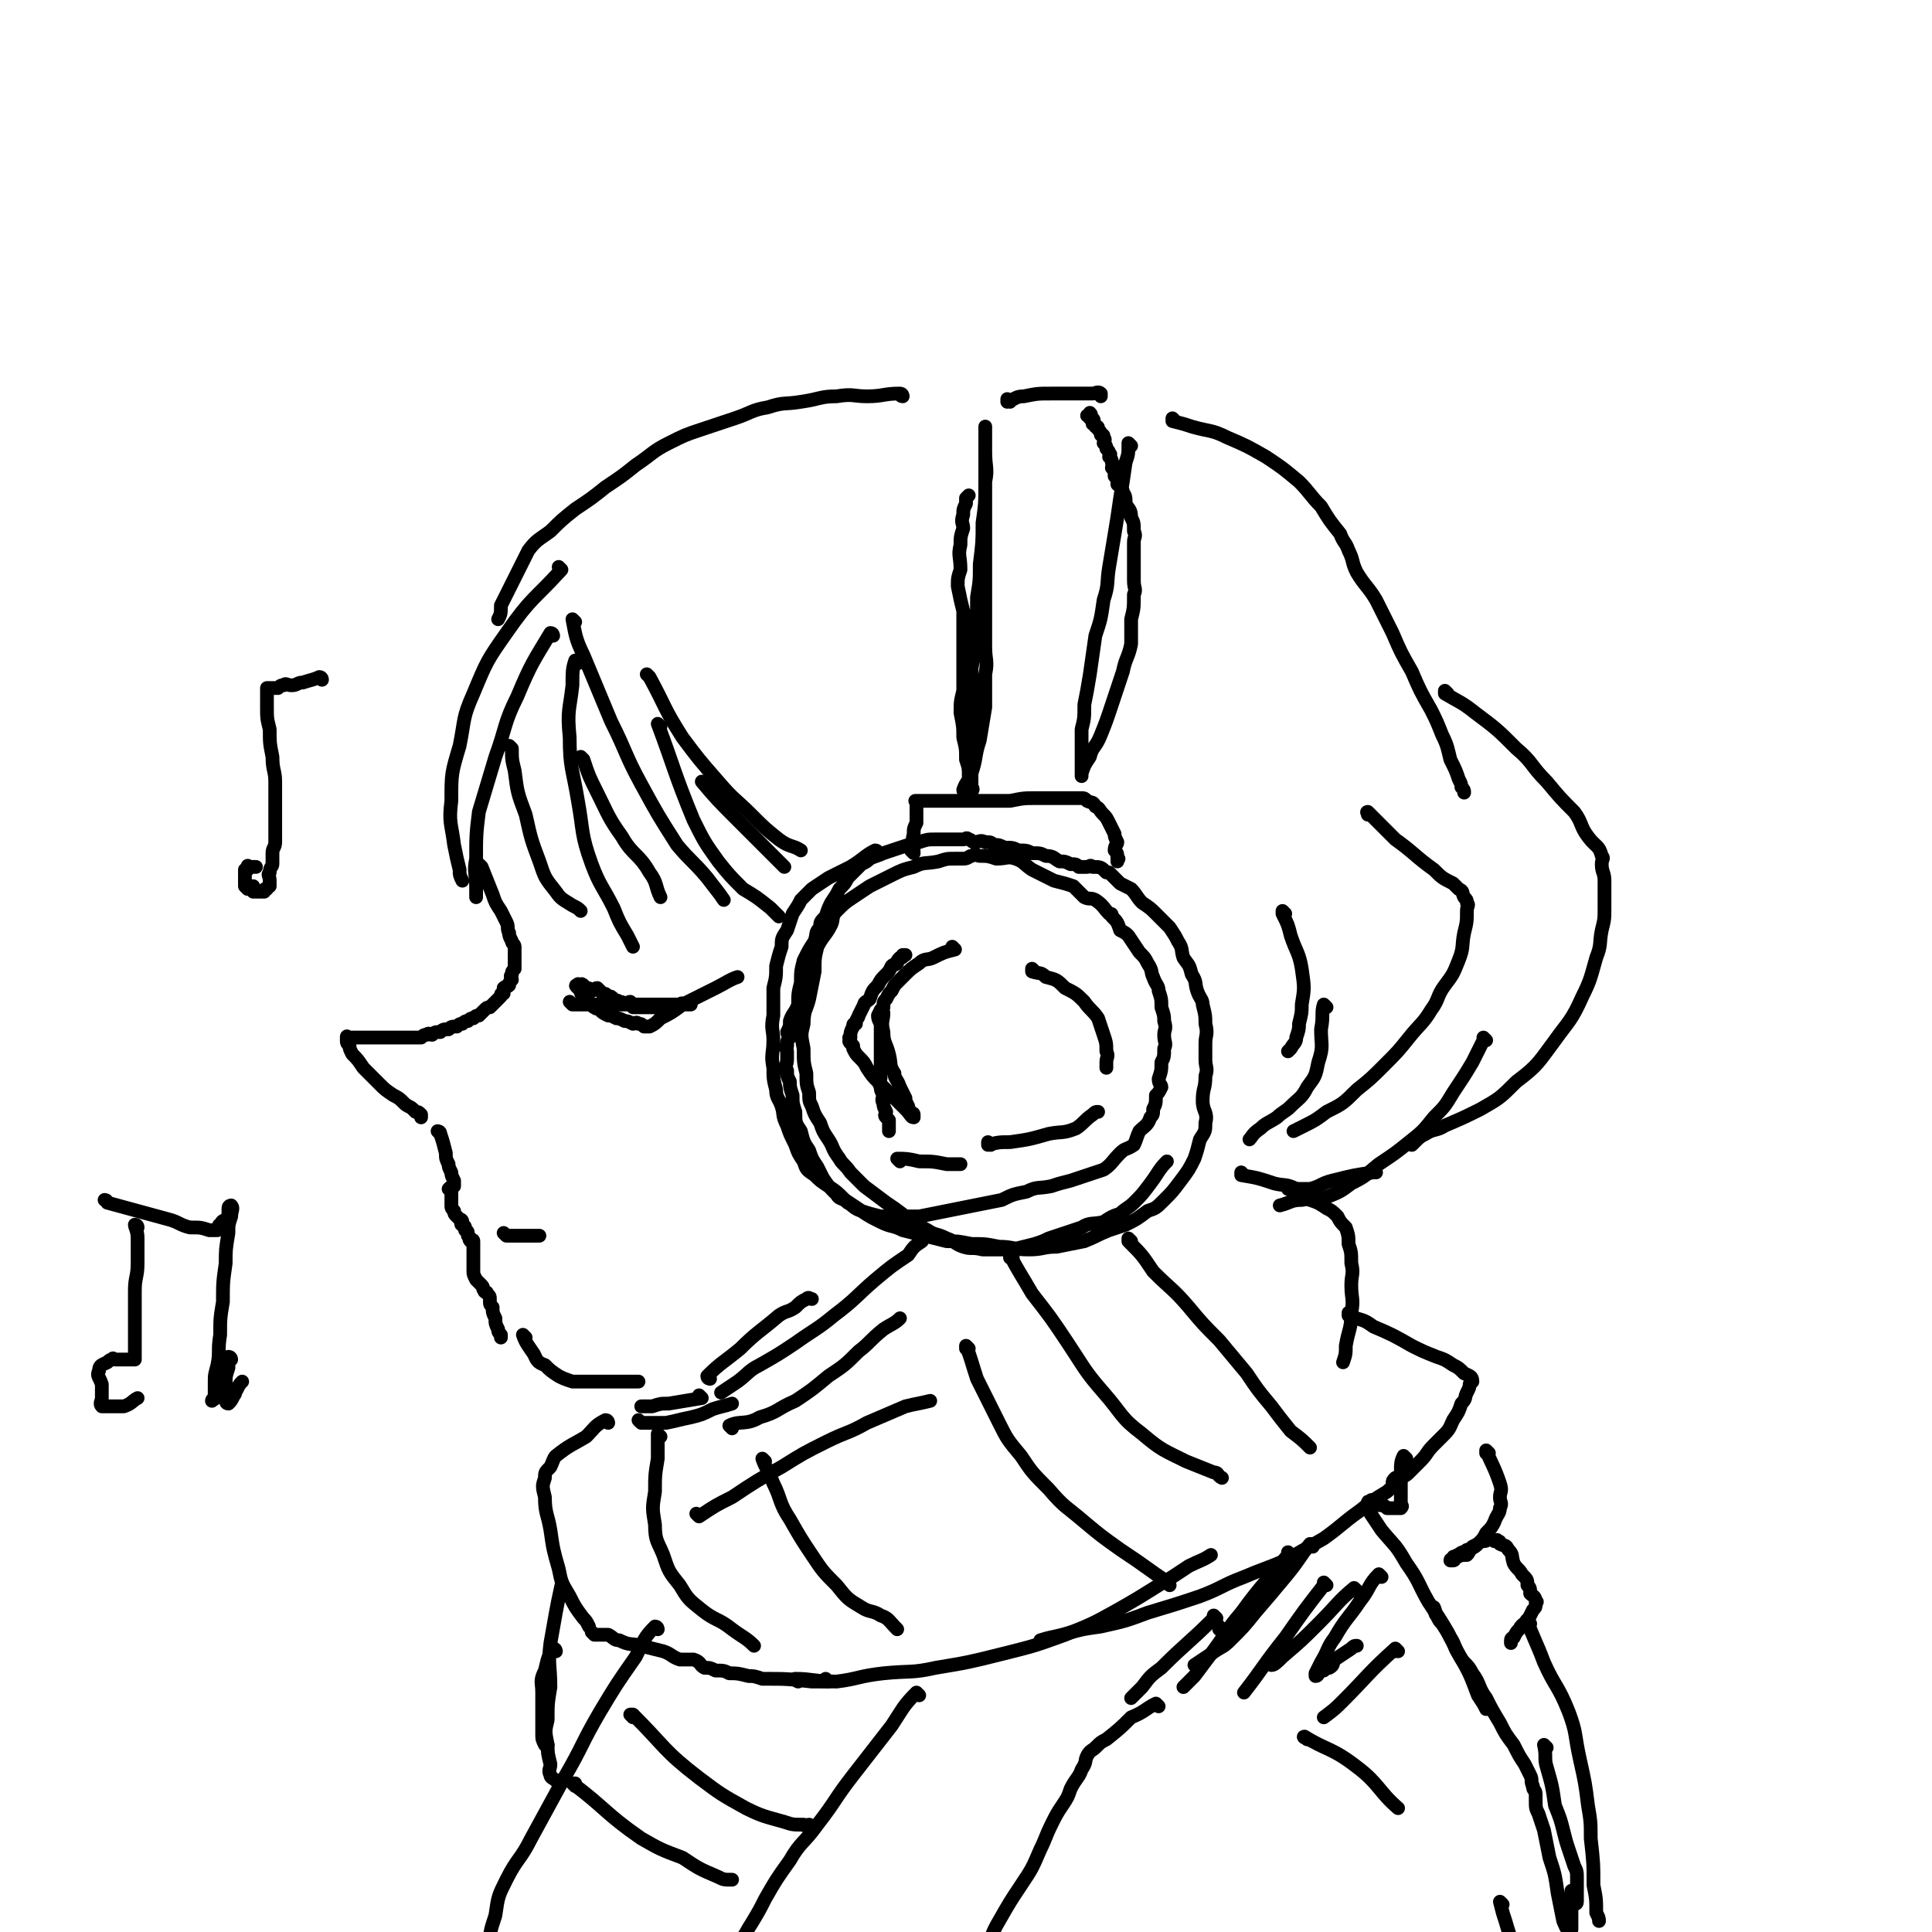 <svg viewBox='0 0 702 702' version='1.1' xmlns='http://www.w3.org/2000/svg' xmlns:xlink='http://www.w3.org/1999/xlink'><g fill='none' stroke='rgb(0,0,0)' stroke-width='5' stroke-linecap='round' stroke-linejoin='round'><path d='M319,310c0,0 -1,-1 -1,-1 0,0 0,0 1,1 0,0 0,0 0,0 0,0 0,-1 -1,-1 -4,2 -4,3 -9,6 -4,2 -4,2 -8,4 -3,2 -3,2 -6,4 -2,2 -2,2 -4,4 -1,2 -1,2 -3,5 -1,3 -1,3 -2,6 -2,3 -2,3 -2,6 -1,3 -1,3 -2,7 0,4 0,4 -1,8 0,5 0,5 0,10 -1,5 0,5 0,9 0,5 -1,5 0,10 0,4 0,4 1,8 0,3 1,3 2,6 1,3 0,3 2,7 1,3 1,3 3,7 1,3 1,3 3,6 1,3 1,3 4,5 2,2 2,2 5,4 3,2 3,2 6,5 3,2 3,2 6,4 3,2 3,2 7,4 4,2 4,1 8,3 4,1 4,1 8,2 4,1 4,1 8,2 4,0 4,0 9,1 5,0 5,0 10,1 5,0 5,1 11,1 5,0 5,-1 10,-1 5,-1 5,-1 10,-2 5,-2 4,-2 9,-4 3,-1 3,-1 6,-2 4,-2 4,-2 8,-5 3,-1 3,-1 6,-4 3,-3 3,-3 6,-7 3,-4 3,-4 5,-8 1,-3 1,-3 2,-7 2,-3 2,-3 2,-6 1,-4 -1,-4 -1,-8 0,-5 1,-4 1,-9 1,-3 0,-3 0,-6 0,-3 0,-3 0,-6 0,-3 1,-3 0,-7 0,-3 0,-3 -1,-7 0,-2 -1,-2 -2,-5 -1,-3 0,-3 -2,-6 -1,-4 -1,-3 -3,-6 -1,-3 0,-3 -2,-6 -1,-2 -1,-2 -3,-5 -2,-2 -2,-2 -5,-5 -2,-2 -2,-2 -5,-4 -2,-2 -2,-3 -4,-5 -2,-1 -2,-1 -4,-2 -2,-2 -2,-2 -4,-4 0,0 0,0 -1,0 -2,-2 -2,-2 -5,-2 -1,-1 -1,0 -2,0 -1,0 -1,0 -3,0 -1,-1 -1,-1 -3,-1 -2,-1 -2,-1 -4,-1 -2,-1 -2,-2 -5,-2 -2,-1 -2,-1 -5,-1 -2,-1 -2,-1 -5,-1 -2,-1 -2,-1 -5,-1 -2,-1 -2,-1 -4,-1 -1,-1 -1,-1 -3,-1 -2,-1 -2,0 -4,0 -1,0 -1,-1 -2,-1 -1,-1 -1,0 -2,0 -1,0 -1,0 -2,0 -1,0 -1,0 -3,0 -1,0 -1,0 -2,0 -1,0 -1,0 -3,0 -3,0 -3,0 -6,1 -4,1 -4,1 -7,2 -3,1 -3,1 -6,2 -2,1 -3,1 -5,2 -1,1 -1,1 -3,2 -1,1 -1,1 -2,2 -1,1 -1,1 -3,3 -1,2 -1,2 -3,4 -1,2 -1,2 -3,5 -1,2 -1,2 -2,5 -2,2 -2,2 -2,4 -2,2 -1,2 -2,5 -2,3 -2,3 -4,7 -1,4 -1,4 -1,8 -1,4 -1,4 -1,8 -1,3 -2,3 -3,6 0,2 0,2 -1,4 0,1 1,1 1,2 -1,1 -1,1 -1,3 -1,1 0,1 0,2 0,1 0,1 0,3 0,2 -1,2 0,4 0,2 0,2 1,4 0,2 0,2 1,5 0,3 0,3 1,6 0,4 0,4 2,7 1,4 1,4 3,7 1,3 1,3 3,6 1,2 1,2 2,4 2,3 2,3 5,6 1,2 2,1 4,3 2,1 2,2 5,3 3,1 3,1 7,2 3,0 3,0 7,0 3,0 3,0 7,0 5,-1 5,-1 10,-2 5,-1 5,-1 10,-2 5,-1 5,-1 10,-2 4,-2 4,-2 9,-3 4,-2 4,-1 9,-2 3,-1 3,-1 7,-2 3,-1 3,-1 6,-2 3,-1 3,-1 6,-2 3,-2 3,-3 6,-6 2,-2 2,-1 5,-3 1,-2 1,-3 2,-5 2,-2 3,-2 4,-5 1,-1 1,-1 1,-3 1,-2 1,-2 1,-5 1,-1 1,-1 2,-3 0,-1 -1,-1 -1,-3 1,-3 1,-3 1,-6 1,-2 1,-2 1,-5 1,-2 0,-2 0,-5 0,-2 1,-2 0,-5 0,-2 0,-2 -1,-5 0,-3 0,-3 -1,-6 0,-2 -1,-2 -2,-5 -1,-2 0,-2 -2,-5 -1,-2 -1,-2 -3,-4 -2,-3 -2,-3 -4,-6 -1,-1 -1,-1 -3,-2 -1,-3 -1,-3 -3,-5 0,-1 0,-1 -1,-1 -2,-2 -2,-3 -5,-5 -2,-1 -2,0 -4,-1 -2,-2 -2,-2 -4,-4 -3,-1 -3,-1 -7,-2 -4,-2 -4,-2 -8,-4 -3,-2 -3,-3 -6,-4 -3,-1 -3,0 -7,0 -3,-1 -3,-1 -6,-1 -1,0 -1,-1 -3,0 -1,0 -1,1 -3,1 -1,0 -2,0 -3,0 -3,0 -3,0 -6,1 -5,1 -5,0 -9,2 -4,1 -4,1 -8,3 -4,2 -4,2 -8,4 -3,2 -3,2 -6,4 -3,2 -3,2 -6,5 -2,2 -1,3 -2,5 -2,4 -3,4 -5,8 -1,4 -1,4 -1,9 -1,5 -1,5 -2,10 -1,4 -2,4 -2,9 -1,4 -1,4 0,9 0,5 0,5 1,9 0,4 0,4 1,7 0,3 0,3 1,5 1,3 1,3 3,6 1,3 1,3 3,6 2,3 1,3 4,7 1,2 2,2 4,5 2,2 2,2 5,5 4,3 4,3 8,6 3,2 3,2 7,5 4,2 4,3 8,5 3,2 3,1 7,3 3,1 3,2 6,3 3,1 3,0 7,1 2,0 2,0 5,0 3,0 3,0 6,0 4,-1 4,-1 8,-2 3,-1 3,-1 5,-2 6,-2 6,-2 12,-4 3,-2 4,-1 8,-2 3,-2 3,-2 6,-3 2,-2 3,-2 5,-4 3,-3 3,-3 6,-7 3,-4 3,-5 6,-8 '/><path d='M347,345c0,0 -1,-1 -1,-1 0,0 0,0 1,1 0,0 0,0 0,0 -4,1 -4,1 -8,3 -2,1 -3,0 -5,2 -3,2 -3,2 -5,4 -1,1 -1,1 -3,3 -1,1 -1,1 -2,3 -1,1 -1,1 -2,3 -1,1 -1,1 -1,3 -1,1 -1,1 -2,3 0,2 1,2 1,4 0,1 0,1 0,3 0,2 0,2 0,4 0,2 0,2 0,4 0,2 0,2 0,4 0,1 0,1 0,3 0,2 -1,2 0,4 0,1 0,1 1,3 0,1 -1,1 0,3 0,1 0,1 1,3 0,1 -1,1 0,2 0,0 0,0 1,1 0,0 0,0 0,1 0,0 0,0 0,1 0,0 0,0 0,1 0,0 0,0 0,1 '/><path d='M327,422c0,0 -1,-1 -1,-1 0,0 0,0 1,1 0,0 0,0 0,0 0,0 -1,-1 -1,-1 3,0 4,0 8,1 5,0 5,0 10,1 2,0 2,0 5,0 '/><path d='M376,353c0,0 -1,-1 -1,-1 0,0 0,0 0,1 0,0 0,0 0,0 3,1 3,0 5,2 4,1 4,1 7,4 4,2 4,2 7,5 2,3 3,3 5,6 1,3 1,3 2,6 1,3 1,3 1,6 1,2 0,2 0,4 0,1 0,1 0,2 '/><path d='M360,416c0,0 -1,-1 -1,-1 0,0 0,0 0,1 0,0 0,0 0,0 4,-1 4,-1 8,-1 7,-1 7,-1 14,-3 5,-1 5,0 10,-2 3,-2 3,-3 6,-5 1,-1 1,-1 2,-1 '/><path d='M332,310c0,0 -1,-1 -1,-1 0,0 0,0 1,1 0,0 0,0 0,0 0,-3 -1,-3 0,-7 0,-2 0,-2 1,-4 0,-2 0,-2 0,-3 0,-1 0,-1 0,-2 0,-1 0,-1 0,-2 0,0 0,0 0,-1 0,0 -1,0 0,0 0,0 0,0 1,0 1,0 1,0 3,0 1,0 1,0 3,0 2,0 2,0 5,0 3,0 3,0 7,0 4,0 4,0 8,0 3,0 3,0 7,0 5,-1 5,-1 10,-1 2,0 2,0 5,0 1,0 1,0 3,0 0,0 0,0 1,0 0,0 0,0 0,0 1,0 1,0 2,0 0,0 0,0 1,0 1,0 1,0 2,0 0,0 0,0 1,0 0,0 0,0 1,0 1,0 1,0 2,1 2,1 2,0 3,2 2,1 1,1 3,3 1,1 1,1 2,3 1,2 1,2 2,4 0,1 0,1 1,3 0,1 -1,1 -1,3 1,1 1,1 1,3 1,0 0,0 0,1 '/><path d='M351,288c0,0 -1,-1 -1,-1 0,0 0,0 1,1 0,0 0,0 0,0 0,0 -1,0 -1,-1 1,-3 2,-3 3,-6 2,-6 1,-6 3,-12 1,-6 1,-6 2,-12 0,-6 0,-6 0,-12 1,-5 0,-5 0,-10 0,-3 0,-3 0,-7 0,-4 0,-4 0,-8 0,-3 0,-3 0,-6 0,-3 0,-3 0,-6 0,-2 0,-2 0,-5 0,-2 0,-2 0,-4 0,-3 0,-3 0,-5 0,-3 0,-3 0,-6 0,-1 0,-1 0,-3 0,-2 0,-2 0,-4 0,-2 0,-2 0,-3 0,-2 0,-2 0,-3 0,-2 0,-2 0,-3 0,-2 0,-2 0,-3 0,-1 0,-1 0,-2 0,-1 0,-1 0,-2 0,-1 0,-1 0,-1 0,-1 0,-1 0,-2 0,-1 0,-1 0,-1 0,-1 0,-1 0,-1 0,-1 0,-1 0,-1 0,-1 0,-1 0,-1 0,-1 0,-1 0,-1 0,-1 0,-1 0,-1 0,-1 0,-1 0,-1 0,0 0,0 0,1 0,4 0,4 0,8 0,6 1,6 0,11 0,8 0,8 -1,15 0,7 0,7 -1,15 0,6 0,6 -1,12 0,7 0,7 -1,13 0,7 0,7 -1,13 0,6 0,6 0,11 1,5 0,5 0,9 0,4 0,4 0,7 0,2 0,2 0,4 0,1 0,1 0,3 0,1 0,1 0,1 0,0 0,0 0,1 0,1 0,1 0,2 0,1 0,1 0,2 0,1 0,1 0,2 0,1 0,1 0,1 0,1 0,1 0,1 0,0 0,1 0,1 0,-1 1,-1 0,-2 0,-2 0,-2 -1,-4 0,-3 0,-3 -1,-6 0,-4 0,-4 -1,-8 0,-4 0,-4 -1,-9 0,-4 0,-4 1,-8 0,-5 0,-5 0,-10 0,-5 0,-5 0,-10 0,-4 0,-4 0,-9 -1,-4 -1,-4 -2,-9 0,-3 0,-3 1,-6 0,-5 -1,-5 0,-9 0,-3 0,-3 1,-6 0,-2 -1,-2 0,-5 0,-2 0,-2 1,-4 0,-1 0,-1 0,-2 1,-1 1,-1 1,-1 '/><path d='M367,146c0,0 -1,-1 -1,-1 0,0 0,1 0,1 0,0 0,0 0,0 3,-1 3,-2 6,-2 5,-1 5,-1 10,-1 3,0 3,0 7,0 2,0 2,0 5,0 2,0 2,0 3,0 1,0 2,-1 3,0 0,0 0,0 0,1 '/><path d='M411,162c0,0 -1,-1 -1,-1 0,0 0,1 0,1 0,0 0,0 0,0 0,3 0,3 -1,6 -1,7 -1,7 -2,13 -1,7 -1,7 -2,13 -1,6 -1,6 -2,12 -1,6 0,6 -2,12 -1,7 -1,7 -3,13 -1,7 -1,7 -2,14 -1,6 -1,6 -2,11 0,5 0,5 -1,9 0,4 0,4 0,7 0,2 0,2 0,5 0,1 0,1 0,3 0,1 0,1 0,2 0,0 0,-1 0,-1 1,-3 1,-3 3,-6 1,-4 2,-3 4,-8 2,-5 2,-5 4,-11 2,-6 2,-6 4,-12 1,-5 2,-5 3,-10 0,-4 0,-4 0,-9 1,-4 1,-4 1,-9 1,-2 0,-2 0,-5 0,-3 0,-3 0,-5 0,-2 0,-2 0,-4 0,-3 0,-3 0,-5 0,-2 1,-2 0,-4 0,-3 0,-3 -1,-5 0,-3 -1,-3 -2,-5 0,-2 0,-3 -1,-4 0,-2 -1,-2 -2,-3 0,-2 0,-2 -1,-3 0,-2 0,-2 -1,-3 0,-1 1,-1 0,-2 0,-1 0,-1 -1,-2 0,-1 1,-1 0,-1 0,-1 0,-1 -1,-2 0,-1 0,-1 -1,-2 0,-1 1,-1 0,-2 0,-1 0,-1 -1,-1 0,-1 0,-1 -1,-2 0,-1 0,-1 -1,-1 0,-1 0,-1 -1,-1 0,-1 1,-1 0,-2 0,0 -1,0 -1,0 0,-1 1,-1 0,-2 0,0 0,1 -1,1 '/><path d='M328,144c0,0 -1,-1 -1,-1 0,0 0,1 1,1 0,0 0,0 0,0 0,0 0,-1 -1,-1 -6,0 -6,1 -12,1 -5,0 -5,-1 -11,0 -6,0 -6,1 -13,2 -6,1 -6,0 -12,2 -6,1 -6,2 -12,4 -6,2 -6,2 -12,4 -6,2 -6,2 -12,5 -6,3 -6,4 -12,8 -5,4 -5,4 -11,8 -5,4 -5,4 -11,8 -5,4 -5,4 -9,8 -4,3 -5,3 -8,7 -2,4 -2,4 -4,8 -3,6 -3,6 -6,12 0,3 0,3 -1,5 '/><path d='M204,207c0,0 -1,-1 -1,-1 0,0 0,1 1,1 0,0 0,0 0,0 -10,11 -11,10 -20,23 -7,10 -7,10 -12,22 -4,9 -3,9 -5,19 -3,10 -3,10 -3,20 -1,8 0,8 1,16 1,5 1,5 2,9 0,2 0,2 1,4 '/><path d='M201,231c0,0 -1,-1 -1,-1 0,0 0,0 1,1 0,0 0,0 0,0 0,0 0,-1 -1,-1 -6,10 -7,11 -12,23 -5,10 -4,11 -8,22 -3,10 -3,10 -6,20 -1,8 -1,9 -1,17 -1,5 0,5 0,10 0,2 0,2 0,4 '/><path d='M186,272c0,0 -1,-1 -1,-1 0,0 0,0 1,1 0,0 0,0 0,0 0,4 0,4 1,8 1,8 1,8 4,16 2,9 2,9 5,17 2,6 2,6 6,11 2,3 3,3 6,5 2,1 2,1 3,2 '/><path d='M210,241c0,0 -1,-1 -1,-1 0,0 0,0 1,1 0,0 0,0 0,0 0,0 -1,-1 -1,-1 -1,3 -1,4 -1,9 -1,9 -2,9 -1,19 0,11 1,11 3,23 2,11 1,12 5,23 3,8 4,8 8,16 2,5 2,5 5,10 1,2 1,2 2,4 '/><path d='M212,276c0,0 -1,-1 -1,-1 0,0 0,0 1,1 0,0 0,0 0,0 2,6 2,6 5,12 4,8 4,9 9,16 4,7 6,6 10,13 3,4 2,5 4,9 '/><path d='M209,226c0,0 -1,-1 -1,-1 0,0 0,1 1,1 0,0 0,0 0,0 0,0 -1,-1 -1,-1 1,5 1,7 4,13 5,12 5,12 10,24 6,12 5,12 11,23 6,11 6,11 13,22 5,6 6,6 11,12 3,4 4,5 6,8 '/><path d='M236,246c0,0 -1,-1 -1,-1 0,0 0,0 1,1 0,0 0,0 0,0 6,11 5,11 12,22 6,8 6,8 13,16 6,7 6,6 12,12 5,5 5,5 10,9 4,3 5,2 8,4 '/><path d='M240,264c0,0 -1,-1 -1,-1 0,0 0,0 1,1 0,0 0,0 0,0 0,0 -1,-1 -1,-1 6,16 6,18 13,35 4,8 4,8 9,15 4,5 4,5 9,10 5,3 5,3 10,7 1,1 1,1 3,3 '/><path d='M256,285c0,0 -1,-1 -1,-1 0,0 0,0 1,1 0,0 0,0 0,0 0,0 -1,-1 -1,-1 5,6 6,7 13,14 6,6 6,6 12,12 2,2 2,2 5,5 '/><path d='M175,315c0,0 -1,-1 -1,-1 0,0 0,0 1,1 0,0 0,0 0,0 2,5 2,5 4,10 1,3 1,3 3,6 1,2 1,2 2,4 1,2 0,2 1,4 0,1 0,1 1,3 0,1 1,1 1,2 0,1 0,1 0,3 0,1 0,1 0,2 0,1 0,1 0,2 0,0 0,0 0,1 -1,1 -1,1 -1,2 -1,1 0,1 0,2 -1,1 -1,1 -1,2 -1,1 -1,0 -2,1 0,1 0,1 0,2 -1,0 -1,0 -1,1 -1,1 -1,1 -2,2 -1,1 -1,1 -2,2 -1,0 -1,0 -2,1 -1,1 -1,1 -2,2 -1,0 -1,0 -2,1 -1,0 -1,0 -2,1 -1,0 -1,0 -2,1 -1,0 -1,0 -2,1 -2,0 -2,0 -3,1 -2,0 -2,0 -3,1 -2,0 -2,0 -3,1 -1,0 -1,-1 -2,0 -1,0 -1,0 -2,1 -1,0 -1,0 -2,0 -1,0 -1,0 -2,0 -1,0 -1,0 -1,0 -1,0 -1,0 -2,0 -2,0 -2,0 -4,0 -1,0 -1,0 -2,0 -1,0 -1,0 -2,0 -1,0 -1,0 -1,0 -1,0 -1,0 -2,0 0,0 0,0 -1,0 0,0 0,0 -1,0 0,0 0,0 0,0 -1,0 -1,0 -1,0 -1,0 -1,0 -1,0 -1,0 -1,0 -1,0 -1,0 -1,0 -1,0 -1,0 -1,0 -1,0 -1,0 -1,0 -1,0 -1,0 -1,-1 -1,0 0,0 0,0 0,1 0,1 0,1 1,2 0,1 0,1 1,3 2,2 2,2 4,5 3,3 3,3 6,6 2,2 2,2 5,4 2,1 2,1 4,3 1,1 2,1 3,2 0,0 0,0 1,1 1,0 1,0 2,1 0,0 0,0 0,1 '/><path d='M160,412c0,0 -1,-1 -1,-1 0,0 1,0 1,1 0,0 0,0 0,0 1,3 1,3 2,7 0,2 0,2 1,4 0,1 0,1 1,3 0,1 0,1 1,3 0,0 0,0 0,1 0,0 0,0 0,1 -1,0 -1,0 -2,1 0,0 1,0 1,1 0,0 0,0 0,1 0,0 0,0 0,1 0,1 0,1 0,1 0,1 0,1 0,2 0,1 0,1 1,2 0,1 0,1 1,2 0,0 0,0 1,1 0,0 1,0 1,1 0,0 -1,1 0,1 0,1 1,0 1,1 0,0 0,0 0,1 0,0 1,0 1,1 0,0 0,0 0,1 0,0 0,0 1,1 0,0 -1,0 0,1 0,0 1,-1 1,0 0,0 0,0 0,1 0,0 0,0 0,1 0,0 0,0 0,1 0,0 0,0 0,1 0,0 0,0 0,1 0,1 0,1 0,2 0,0 0,0 0,1 0,1 0,1 0,2 0,0 0,0 0,1 0,1 0,1 1,3 1,1 1,1 2,2 1,1 0,1 1,2 0,1 1,0 1,1 1,1 1,1 1,2 0,0 0,0 0,1 0,1 0,1 1,2 0,2 0,2 1,4 0,2 0,2 1,4 0,1 0,1 1,2 0,0 0,0 0,1 '/><path d='M191,486c0,0 -1,-1 -1,-1 0,0 0,0 1,1 0,0 0,0 0,0 0,0 -1,-1 -1,-1 1,3 2,4 4,7 1,2 1,3 4,4 2,2 2,2 5,4 2,1 2,1 5,2 2,0 2,0 5,0 3,0 3,0 6,0 4,0 4,0 7,0 3,0 4,0 6,0 '/><path d='M258,501c0,0 -1,-1 -1,-1 0,0 0,0 1,1 0,0 0,0 0,0 0,0 -1,0 -1,-1 5,-5 6,-5 12,-10 6,-6 7,-6 14,-12 3,-2 3,-1 6,-3 2,-2 2,-2 4,-3 1,-1 1,0 2,0 '/><path d='M452,427c0,0 -1,-1 -1,-1 0,0 0,0 0,1 0,0 0,0 0,0 6,1 6,1 12,3 4,1 4,0 8,2 3,1 2,2 5,4 3,1 3,1 6,3 2,1 2,1 4,3 1,2 1,2 3,4 1,3 1,3 1,6 1,3 1,3 1,7 1,4 0,4 0,8 0,5 1,5 0,10 0,6 -1,6 -2,12 0,3 0,3 -1,6 '/><path d='M335,451c0,0 -1,-1 -1,-1 0,0 0,0 1,1 0,0 0,0 0,0 -3,2 -3,2 -5,5 -6,4 -6,4 -12,9 -7,6 -7,7 -15,13 -6,5 -7,5 -14,10 -6,4 -6,4 -13,8 -4,2 -4,3 -8,6 -3,2 -3,2 -6,4 '/><path d='M221,517c0,0 -1,-1 -1,-1 0,0 0,0 1,1 0,0 0,0 0,0 0,0 0,-1 -1,-1 -4,2 -4,3 -7,6 -5,3 -6,3 -11,7 -1,1 -1,2 -2,4 -2,2 -2,2 -2,4 -1,3 -1,3 0,7 0,6 1,6 2,12 1,7 1,7 3,14 1,5 1,5 4,10 2,4 2,4 5,8 1,1 1,1 2,3 '/><path d='M254,551c0,0 -1,-1 -1,-1 0,0 0,0 1,1 0,0 0,0 0,0 6,-4 6,-4 12,-7 9,-6 9,-6 18,-11 8,-5 8,-5 16,-9 8,-4 8,-3 15,-7 7,-3 7,-3 14,-6 4,-1 5,-1 9,-2 '/><path d='M266,519c0,0 -1,-1 -1,-1 0,0 0,0 1,1 0,0 0,0 0,0 0,0 -1,-1 -1,-1 4,-2 6,0 11,-3 7,-2 6,-3 13,-6 6,-4 6,-4 12,-9 6,-4 6,-4 11,-9 4,-3 4,-4 9,-8 3,-2 4,-2 6,-4 '/><path d='M491,478c0,0 -1,-1 -1,-1 0,0 0,0 0,1 0,0 0,0 0,0 5,2 5,1 9,4 7,3 7,3 14,7 4,2 4,2 9,4 3,1 3,1 6,3 2,1 2,1 4,3 2,1 3,1 3,3 0,0 0,0 -1,1 0,1 0,1 -1,3 -1,2 0,2 -2,4 -1,3 -1,3 -3,6 -1,2 -1,3 -3,5 -2,2 -2,2 -4,4 -3,3 -2,3 -5,6 -2,2 -2,2 -4,4 -1,1 -1,1 -3,2 -1,1 -1,1 -2,2 0,0 -1,0 -1,0 0,-1 0,-1 1,-2 1,0 1,0 1,1 1,0 1,0 0,1 -1,1 -2,1 -4,3 -5,3 -5,3 -10,7 -7,5 -6,5 -13,10 -7,4 -7,4 -14,8 -7,3 -8,3 -15,6 -8,3 -8,4 -16,7 -9,3 -9,3 -19,6 -8,3 -8,3 -17,5 -7,1 -7,1 -14,3 -4,1 -5,1 -8,2 '/><path d='M290,611c0,0 -1,-1 -1,-1 0,0 0,0 1,1 0,0 0,0 0,0 0,0 -2,-1 -1,-1 6,0 7,1 15,1 8,-1 8,-2 17,-3 10,-1 10,0 19,-2 12,-2 12,-2 24,-5 12,-3 12,-3 23,-7 10,-4 10,-4 19,-9 7,-4 7,-4 15,-9 5,-3 5,-3 11,-7 4,-2 5,-2 8,-4 '/><path d='M239,592c0,0 -1,-1 -1,-1 0,0 0,0 1,1 0,0 0,0 0,0 0,0 0,-1 -1,-1 -4,4 -4,5 -7,11 -7,10 -7,10 -13,20 -7,12 -6,12 -13,24 -6,11 -6,11 -12,22 -4,8 -5,7 -9,15 -3,6 -3,6 -4,13 -2,6 -2,6 -2,12 -1,4 0,4 0,9 0,0 0,0 0,1 '/><path d='M334,616c0,0 -1,-1 -1,-1 0,0 0,0 1,1 0,0 0,0 0,0 0,0 -1,-1 -1,-1 -5,5 -5,6 -9,12 -7,9 -7,9 -14,18 -7,9 -6,9 -13,18 -5,7 -6,6 -10,13 -5,7 -5,7 -9,14 -2,4 -2,4 -5,9 -2,3 -2,4 -4,6 '/><path d='M301,611c0,0 -1,-1 -1,-1 0,0 0,0 1,1 0,0 0,0 0,0 -3,0 -3,0 -6,0 -9,-1 -9,-1 -18,-1 -3,-1 -3,-1 -5,-1 -4,-1 -4,-1 -7,-1 -2,-1 -2,-1 -5,-1 -2,-1 -2,-1 -4,-1 -2,-1 -1,-2 -4,-3 -2,0 -2,0 -5,0 -3,-1 -3,-2 -6,-3 -4,-1 -4,-1 -8,-2 -4,-1 -4,0 -8,-2 -2,0 -2,-1 -4,-2 -3,0 -3,0 -5,0 -1,-1 -1,-1 -1,-1 '/><path d='M230,624c0,0 -1,-1 -1,-1 0,0 0,0 1,0 0,0 0,0 0,0 12,12 11,13 24,23 8,6 8,6 17,11 6,3 7,3 14,5 3,1 3,1 7,1 1,1 1,0 2,0 '/><path d='M209,649c0,0 -1,-1 -1,-1 0,0 0,0 1,0 0,0 0,0 0,0 0,1 -1,0 -1,0 12,9 12,11 25,20 7,4 7,4 15,7 6,4 6,4 13,7 2,1 2,1 5,1 '/><path d='M240,522c0,0 -1,-1 -1,-1 0,0 0,0 1,1 0,0 0,0 0,0 0,0 -1,-1 -1,-1 0,3 0,4 0,9 -1,6 -1,6 -1,12 -1,6 -1,6 0,12 0,6 1,6 3,11 2,6 2,6 6,11 3,5 3,5 8,9 5,4 6,3 11,7 4,3 5,3 8,6 '/><path d='M278,531c0,0 -1,-1 -1,-1 0,0 0,0 1,1 0,0 0,0 0,0 0,0 -1,-1 -1,-1 1,3 2,4 4,9 3,6 2,7 6,13 4,7 4,7 8,13 4,6 4,6 9,11 4,5 4,5 9,8 3,2 4,1 7,3 3,1 3,2 6,5 '/><path d='M352,490c0,0 -1,-1 -1,-1 0,0 0,0 0,1 0,0 0,0 0,0 1,0 0,-1 0,-1 2,5 2,6 4,12 4,8 4,8 8,16 3,6 3,6 8,12 4,6 4,6 10,12 6,7 6,6 13,12 6,5 6,5 13,10 6,4 6,4 13,9 3,2 3,2 5,4 '/><path d='M368,457c0,0 -1,-1 -1,-1 0,0 0,0 0,1 0,0 0,0 0,0 1,0 0,-1 0,-1 3,6 4,7 8,14 7,9 7,9 13,18 6,9 6,10 13,18 7,8 6,9 14,15 7,6 8,6 16,10 5,2 5,2 10,4 2,0 1,1 3,2 '/><path d='M411,451c0,0 -1,-1 -1,-1 0,0 0,0 0,1 0,0 0,0 0,0 5,5 5,5 9,11 7,7 7,6 13,13 5,6 5,6 11,12 5,6 5,6 10,12 4,6 4,6 9,12 3,4 3,4 7,9 4,3 4,3 7,6 '/><path d='M498,296c0,0 -1,-1 -1,-1 0,0 0,0 0,1 0,0 0,0 0,0 1,0 -1,-1 0,-1 4,4 5,5 10,10 7,5 7,6 14,11 3,3 3,3 7,5 1,1 1,1 2,2 2,1 1,1 2,3 1,1 1,1 1,2 1,1 0,1 0,3 0,4 0,4 -1,8 -1,5 0,5 -2,10 -2,5 -2,5 -5,9 -3,4 -2,5 -5,9 -3,5 -4,5 -8,10 -4,5 -4,5 -9,10 -5,5 -5,5 -10,9 -5,5 -5,5 -11,8 -4,3 -4,3 -8,5 -2,1 -2,1 -4,2 '/><path d='M482,366c0,0 -1,-1 -1,-1 0,0 0,0 0,1 0,0 0,0 0,0 1,0 0,-1 0,-1 -1,3 0,4 -1,9 0,6 1,6 -1,12 -1,5 -1,5 -4,9 -2,4 -3,4 -6,7 -2,2 -3,2 -5,4 -3,2 -4,2 -6,4 -3,2 -3,3 -4,4 '/><path d='M467,332c0,0 -1,-1 -1,-1 0,0 0,0 0,1 0,0 0,0 0,0 2,4 2,4 3,8 2,6 3,6 4,12 1,7 1,7 0,13 0,3 0,3 -1,7 0,2 0,2 -1,5 0,2 -1,2 -2,4 0,0 0,0 -1,1 '/><path d='M427,153c0,0 -1,-1 -1,-1 0,0 0,1 0,1 0,0 0,0 0,0 4,1 4,1 7,2 7,2 7,1 13,4 7,3 7,3 14,7 6,4 6,4 12,9 4,4 4,5 8,9 3,5 3,5 7,10 1,3 2,3 3,6 2,4 1,4 3,8 3,5 4,5 7,10 3,6 3,6 6,12 3,7 3,7 7,14 3,7 3,7 7,14 2,4 2,4 4,9 2,4 2,5 3,9 2,4 2,4 3,7 1,2 1,2 1,3 1,1 1,1 1,2 '/><path d='M526,252c0,0 -1,-1 -1,-1 0,0 0,0 0,1 0,0 0,0 0,0 5,3 6,3 11,7 8,6 8,6 15,13 6,5 5,6 11,12 5,6 5,6 10,11 3,4 2,5 5,9 3,4 4,3 5,7 1,1 0,1 0,3 0,3 1,3 1,6 0,5 0,5 0,10 0,4 0,4 -1,8 -1,5 0,5 -2,10 -2,7 -2,8 -5,14 -4,9 -5,9 -10,16 -6,8 -6,9 -14,15 -6,6 -6,6 -13,10 -6,3 -6,3 -13,6 -3,2 -4,1 -7,3 -2,1 -2,1 -4,3 0,0 0,0 -1,1 '/><path d='M540,378c0,0 -1,-1 -1,-1 0,0 0,0 0,1 0,0 0,0 0,0 -2,4 -2,4 -4,8 -3,5 -3,5 -7,11 -3,5 -3,5 -7,9 -4,5 -4,5 -9,9 -5,4 -5,4 -11,8 -5,4 -4,4 -10,7 -4,3 -4,3 -9,5 -4,1 -4,0 -9,1 -4,0 -4,1 -8,2 '/><path d='M500,426c0,0 -1,-1 -1,-1 0,0 0,0 0,1 0,0 0,0 0,0 -7,1 -7,1 -15,3 -4,1 -4,2 -8,3 -4,0 -5,0 -8,0 '/><path d='M208,365c0,0 -1,-1 -1,-1 0,0 0,0 1,1 0,0 0,0 0,0 1,0 1,0 2,0 2,0 2,0 5,0 2,0 2,0 5,0 2,0 2,0 4,0 2,0 2,0 4,0 1,0 1,0 1,0 3,0 3,0 6,0 1,0 1,0 3,0 1,0 1,0 3,0 1,0 1,0 2,0 0,0 0,0 1,0 1,0 1,0 1,0 1,0 1,0 2,0 0,0 0,0 1,0 0,0 0,0 1,0 0,0 0,0 1,0 0,0 1,0 1,0 0,0 -1,0 -1,0 -2,0 -2,-1 -3,0 -3,0 -3,1 -5,1 -2,0 -2,0 -4,0 -1,0 -1,0 -2,0 -2,0 -2,0 -3,0 -1,0 -1,0 -2,0 -1,0 -1,0 -1,0 -1,-1 -1,-1 -1,-2 -1,0 -1,1 -2,1 -1,-1 -1,-1 -2,-1 -1,-1 -1,0 -1,0 -1,-1 -1,-1 -1,-1 -1,-1 -1,-1 -2,-1 -1,-1 -1,-1 -2,-1 -1,-1 -1,-1 -2,-2 -1,0 -1,1 -2,1 -1,-1 -1,-1 -2,-1 -1,-1 -1,-1 -1,-1 -1,-1 -1,0 -1,0 -1,0 -1,-1 -1,0 -1,0 -1,0 0,1 0,0 0,0 1,1 0,1 0,1 1,2 0,1 1,0 1,1 1,1 1,1 2,2 1,0 0,1 1,1 1,1 1,0 2,1 1,1 1,1 3,2 1,0 1,0 3,1 1,0 1,0 3,1 1,0 1,0 3,1 1,0 1,-1 2,0 1,0 1,0 2,1 0,0 0,0 1,0 0,0 0,0 1,0 2,-1 2,-1 4,-3 4,-2 4,-2 8,-5 6,-3 6,-3 12,-6 4,-2 5,-3 8,-4 '/><path d='M541,528c0,0 -1,-1 -1,-1 0,0 0,0 0,1 0,0 0,0 0,0 1,0 0,-1 0,-1 2,5 3,6 5,12 1,3 0,3 0,5 0,2 1,2 0,4 0,2 -1,2 -2,5 -1,2 -1,2 -3,4 -1,2 -1,2 -3,4 -1,1 -1,1 -3,2 -1,0 -1,0 -2,1 -1,0 -1,0 -2,1 -1,0 0,0 -1,1 0,0 -1,-1 -1,0 0,0 1,1 0,1 0,0 -1,0 -1,0 0,-1 1,0 1,0 1,-1 1,-1 1,-1 2,-1 2,-1 4,-1 1,-1 1,-2 2,-3 2,-1 2,-1 3,-2 2,0 2,0 3,-1 1,0 1,0 2,1 1,0 1,-1 1,0 1,0 1,0 1,1 2,1 2,0 3,2 2,2 1,2 2,5 1,2 2,2 3,4 2,2 2,2 2,4 1,1 1,1 1,3 1,1 2,1 2,3 1,0 0,0 0,1 0,1 0,1 -1,2 -1,2 -1,2 -2,4 -1,1 -2,1 -3,3 -1,1 -1,1 -2,3 0,0 -1,0 -1,1 0,0 0,0 0,1 '/><path d='M421,620c0,0 -1,-1 -1,-1 0,0 0,0 0,0 0,0 0,0 0,0 1,1 0,0 0,0 -4,2 -4,3 -9,5 -4,4 -4,4 -9,8 -2,1 -2,1 -4,3 -1,1 -2,1 -3,3 -1,2 0,2 -2,5 -1,3 -2,3 -4,7 -1,3 -1,3 -3,6 -2,3 -2,3 -4,7 -2,4 -2,5 -4,9 -3,7 -3,7 -7,13 -4,6 -4,6 -8,13 -3,5 -2,5 -5,10 -1,2 -1,2 -2,3 '/><path d='M556,590c0,0 -1,-1 -1,-1 0,0 0,0 0,1 0,0 0,0 0,0 1,0 -1,-2 0,-1 2,6 3,7 6,15 4,9 5,8 9,18 3,8 2,8 4,17 2,9 2,9 3,17 1,6 1,6 1,12 1,9 1,9 1,17 1,5 1,5 1,10 1,2 1,2 1,3 '/><path d='M202,600c0,0 -1,-1 -1,-1 0,0 0,0 1,1 0,0 0,0 0,0 0,0 0,-1 -1,-1 -2,3 -2,4 -3,8 -2,4 -1,4 -1,8 0,3 0,3 0,6 0,1 0,1 0,3 0,1 0,1 0,3 0,1 0,1 0,3 0,2 0,2 1,4 0,0 0,0 1,0 '/><path d='M205,577c0,0 -1,-1 -1,-1 0,0 0,0 1,1 0,0 0,0 0,0 0,0 -1,-2 -1,-1 -2,9 -2,10 -4,21 -1,8 0,8 0,16 -1,6 -1,6 -1,12 -1,4 -1,4 0,9 0,3 0,3 1,7 0,2 -1,2 0,4 0,1 1,1 2,2 '/><path d='M184,449c0,0 -1,-1 -1,-1 0,0 0,0 1,1 0,0 0,0 0,0 1,0 1,0 3,0 3,0 3,0 6,0 1,0 1,0 3,0 '/><path d='M39,437c0,0 0,-1 -1,-1 0,0 1,0 1,1 0,0 0,0 0,0 11,3 11,3 22,6 4,1 4,2 8,3 4,0 4,0 7,1 2,0 2,0 3,0 1,-1 0,-2 1,-2 1,-2 1,-1 2,-2 1,-1 1,-1 1,-2 0,-1 0,-1 0,-2 0,-1 1,-1 1,-1 1,1 0,2 0,4 -1,3 -1,3 -1,6 -1,6 -1,6 -1,11 -1,7 -1,7 -1,14 -1,6 -1,6 -1,12 -1,6 0,6 -1,11 -1,4 -1,3 -1,7 0,2 0,3 0,5 0,1 -1,0 -1,1 '/><path d='M50,446c0,0 0,-1 -1,-1 0,0 1,0 1,1 0,0 0,0 0,0 0,0 -1,-1 -1,-1 0,1 1,2 1,5 0,4 0,4 0,9 0,5 -1,5 -1,10 0,5 0,5 0,9 0,3 0,3 0,6 0,2 0,2 0,5 0,1 0,1 0,2 0,0 0,0 0,1 0,1 0,1 0,1 0,0 0,1 0,1 -1,0 -1,0 -2,0 -2,0 -2,0 -3,0 -1,0 -1,0 -2,0 -1,0 -1,-1 -1,0 -1,0 -1,0 -2,1 -2,1 -3,1 -3,3 -1,2 0,2 1,5 0,0 0,0 0,1 0,2 0,2 0,4 0,1 -1,2 0,3 0,0 1,0 2,0 1,0 1,0 2,0 2,0 2,0 4,0 3,-1 3,-2 5,-3 '/><path d='M84,494c0,0 0,-1 -1,-1 0,0 1,0 1,1 0,0 0,0 0,0 -1,1 -1,1 -1,3 -1,3 -1,3 -1,6 0,2 -1,2 0,5 0,1 0,2 1,2 1,-1 1,-1 2,-3 1,-1 0,-1 1,-2 1,-2 1,-2 2,-3 '/><path d='M117,247c0,0 -1,-1 -1,-1 0,0 1,0 1,1 0,0 0,0 0,0 0,0 0,-1 -1,-1 -2,1 -3,1 -6,2 -2,0 -2,1 -4,1 -2,0 -2,-1 -3,0 -1,0 -1,0 -2,1 -1,0 -1,0 -2,0 -1,0 -1,0 -2,0 0,0 0,0 0,0 0,0 0,0 0,1 0,1 0,1 0,2 0,2 0,2 0,4 0,4 0,4 1,8 0,5 0,5 1,10 0,5 1,5 1,9 0,4 0,4 0,8 0,3 0,3 0,6 0,2 0,2 0,4 0,2 0,2 0,4 0,2 -1,2 -1,4 0,2 0,2 0,4 0,1 -1,1 -1,3 -1,1 0,1 0,3 0,1 0,1 0,2 0,0 -1,0 -1,1 -1,0 -1,0 -1,1 -1,0 -1,0 -1,0 -1,0 -1,0 -1,0 -1,0 -1,0 -1,0 -1,0 -1,0 -1,0 0,-1 0,-2 0,-2 0,0 -1,1 -1,1 -1,0 -1,0 -1,0 -1,-1 -1,-1 -1,-1 0,-1 0,-1 0,-1 0,-1 0,-1 0,-1 0,-1 0,-1 0,-1 0,-1 0,-1 0,-1 0,-1 0,-1 0,-2 0,0 0,0 0,0 0,0 1,0 1,0 0,-1 0,-1 0,-1 0,-1 0,0 1,0 0,0 0,0 1,0 1,0 1,0 1,0 '/><path d='M475,632c0,0 -1,-1 -1,-1 0,0 0,0 0,0 0,0 0,0 0,0 1,1 -1,0 0,0 8,5 10,4 19,11 8,6 8,9 15,15 '/><path d='M546,692c0,0 -1,-1 -1,-1 0,0 0,0 0,0 0,0 0,0 0,0 1,4 1,4 2,7 2,7 3,9 5,14 '/><path d='M511,530c0,0 -1,-1 -1,-1 0,0 0,0 0,1 0,0 0,0 0,0 1,0 0,-1 0,-1 -1,2 -1,3 -1,6 0,2 0,2 0,4 0,1 0,1 0,3 0,1 0,1 0,3 0,1 0,1 0,2 0,0 1,0 0,1 0,0 0,0 -1,0 -1,0 -1,0 -2,0 -1,0 -1,0 -2,0 -1,-1 -1,-1 -2,-1 -1,-1 -1,0 -2,0 -1,-1 0,-2 -1,-2 -1,0 -1,0 -1,1 0,0 -1,-1 -1,0 0,0 0,0 0,1 1,1 0,1 1,3 2,3 2,3 4,6 5,6 5,5 9,12 5,7 4,7 8,14 6,9 6,9 11,19 4,7 4,7 7,15 2,3 2,3 3,5 '/><path d='M562,635c0,0 -1,-1 -1,-1 0,0 0,0 0,0 0,0 0,0 0,0 1,4 0,5 1,8 2,7 2,7 3,14 2,5 2,5 3,9 1,4 1,4 2,7 1,3 1,3 2,6 1,2 1,2 1,5 0,2 0,2 0,4 0,2 0,2 0,4 0,0 0,0 0,0 0,1 -1,1 -1,0 -1,0 0,0 0,-1 0,0 -1,0 -1,-1 0,0 0,0 0,-1 0,0 0,-1 0,-1 0,0 0,1 0,1 0,1 0,1 0,3 0,0 0,0 0,0 0,2 0,2 0,3 0,0 0,0 0,0 0,1 0,1 0,2 0,1 0,1 0,2 0,1 0,1 0,2 0,0 0,0 0,1 0,0 0,1 -1,0 -1,0 -1,-1 -2,-3 -1,-5 -1,-5 -2,-10 -1,-7 -1,-7 -3,-13 -1,-5 -1,-5 -2,-10 -1,-3 -1,-3 -2,-6 -1,-2 -1,-2 -1,-5 0,-1 0,-1 0,-2 0,-2 -1,-1 -1,-3 -1,-2 0,-2 -1,-4 -1,-2 -1,-2 -2,-4 -2,-3 -2,-3 -4,-7 -3,-4 -3,-4 -5,-8 -3,-5 -3,-5 -5,-9 -3,-4 -2,-5 -5,-9 -2,-4 -3,-3 -5,-7 -2,-3 -1,-3 -3,-6 -1,-2 -1,-2 -3,-5 -1,-1 -1,-1 -2,-3 -1,-1 0,-1 -1,-3 0,0 0,0 0,0 '/><path d='M321,368c0,0 -1,-1 -1,-1 0,0 0,0 1,1 0,0 0,0 0,0 0,3 -1,3 0,7 0,4 1,4 2,8 1,4 0,4 2,7 0,2 1,2 2,5 1,2 1,2 2,4 0,1 0,1 1,3 0,1 0,1 1,2 0,0 -1,1 0,1 0,0 1,-1 1,0 0,0 0,1 0,1 -1,0 -1,-1 -3,-3 -2,-2 -2,-2 -4,-4 -3,-3 -3,-3 -6,-6 -2,-2 -2,-2 -4,-5 -1,-2 -1,-2 -3,-4 -1,-1 -1,-1 -2,-3 0,0 0,-1 0,-1 -1,-1 -1,-1 -1,-1 -1,-1 0,-1 0,-1 0,-1 -1,-1 0,-1 0,-2 0,-2 1,-4 0,-1 0,-1 1,-1 0,-2 1,-2 1,-3 1,-2 1,-2 2,-4 0,-1 1,-1 2,-2 1,-3 1,-3 3,-5 1,-2 1,-2 3,-4 1,-1 1,-1 2,-3 1,-1 1,0 2,-1 0,-1 0,-1 1,-2 1,0 1,0 1,-1 0,0 0,0 1,0 '/><path d='M233,517c0,0 -1,-1 -1,-1 0,0 0,0 1,1 0,0 0,0 0,0 4,0 4,0 9,0 5,-1 4,-1 9,-2 4,-1 4,-1 8,-3 3,-1 4,-1 7,-2 '/><path d='M255,508c0,0 -1,-1 -1,-1 0,0 0,0 1,1 0,0 0,0 0,0 -6,1 -6,1 -12,2 -3,0 -3,0 -6,1 -2,0 -2,0 -3,0 -1,0 -1,0 -1,0 '/><path d='M444,592c0,0 -1,-1 -1,-1 0,0 0,0 0,1 0,0 0,0 0,0 1,0 0,-1 0,-1 '/><path d='M442,588c0,0 -1,-1 -1,-1 0,0 0,0 0,1 0,0 0,0 0,0 -9,9 -10,9 -19,18 -4,3 -4,3 -7,7 -2,2 -2,2 -4,4 '/><path d='M469,565c0,0 -1,-1 -1,-1 0,0 0,0 0,1 0,0 0,0 0,0 -8,10 -9,10 -17,21 -6,7 -5,7 -11,15 -3,4 -3,4 -6,8 -2,2 -2,2 -4,4 '/><path d='M477,562c0,0 -1,-1 -1,-1 0,0 0,0 0,1 0,0 0,0 0,0 1,0 0,-1 0,-1 -4,5 -4,6 -9,12 -5,6 -5,6 -11,13 -4,5 -4,5 -9,10 -3,3 -3,2 -7,5 -3,2 -3,2 -6,4 '/><path d='M482,576c0,0 -1,-1 -1,-1 0,0 0,0 0,1 0,0 0,0 0,0 -7,9 -7,9 -14,19 -8,10 -8,11 -15,20 '/><path d='M493,578c0,0 -1,-1 -1,-1 0,0 0,0 0,1 0,0 0,0 0,0 1,0 0,-1 0,-1 -6,5 -6,6 -13,13 -6,6 -6,6 -13,12 -2,2 -3,3 -4,3 0,0 1,-2 1,-3 '/><path d='M502,573c0,0 -1,-1 -1,-1 0,0 0,0 0,1 0,0 0,0 0,0 1,0 0,-1 0,-1 -4,4 -3,5 -7,10 -4,6 -5,6 -9,13 -3,4 -2,4 -5,9 -1,2 -1,2 -2,4 0,0 0,1 0,1 1,0 1,-1 1,-1 1,-1 1,-1 2,-1 1,-1 2,-1 2,-1 2,-1 1,-2 2,-3 3,-2 3,-2 6,-4 1,-1 1,-1 2,-1 '/><path d='M508,600c0,0 -1,-1 -1,-1 0,0 0,0 0,1 0,0 0,0 0,0 1,0 0,-1 0,-1 -10,9 -10,10 -19,19 -3,3 -3,3 -7,6 '/></g>
</svg>